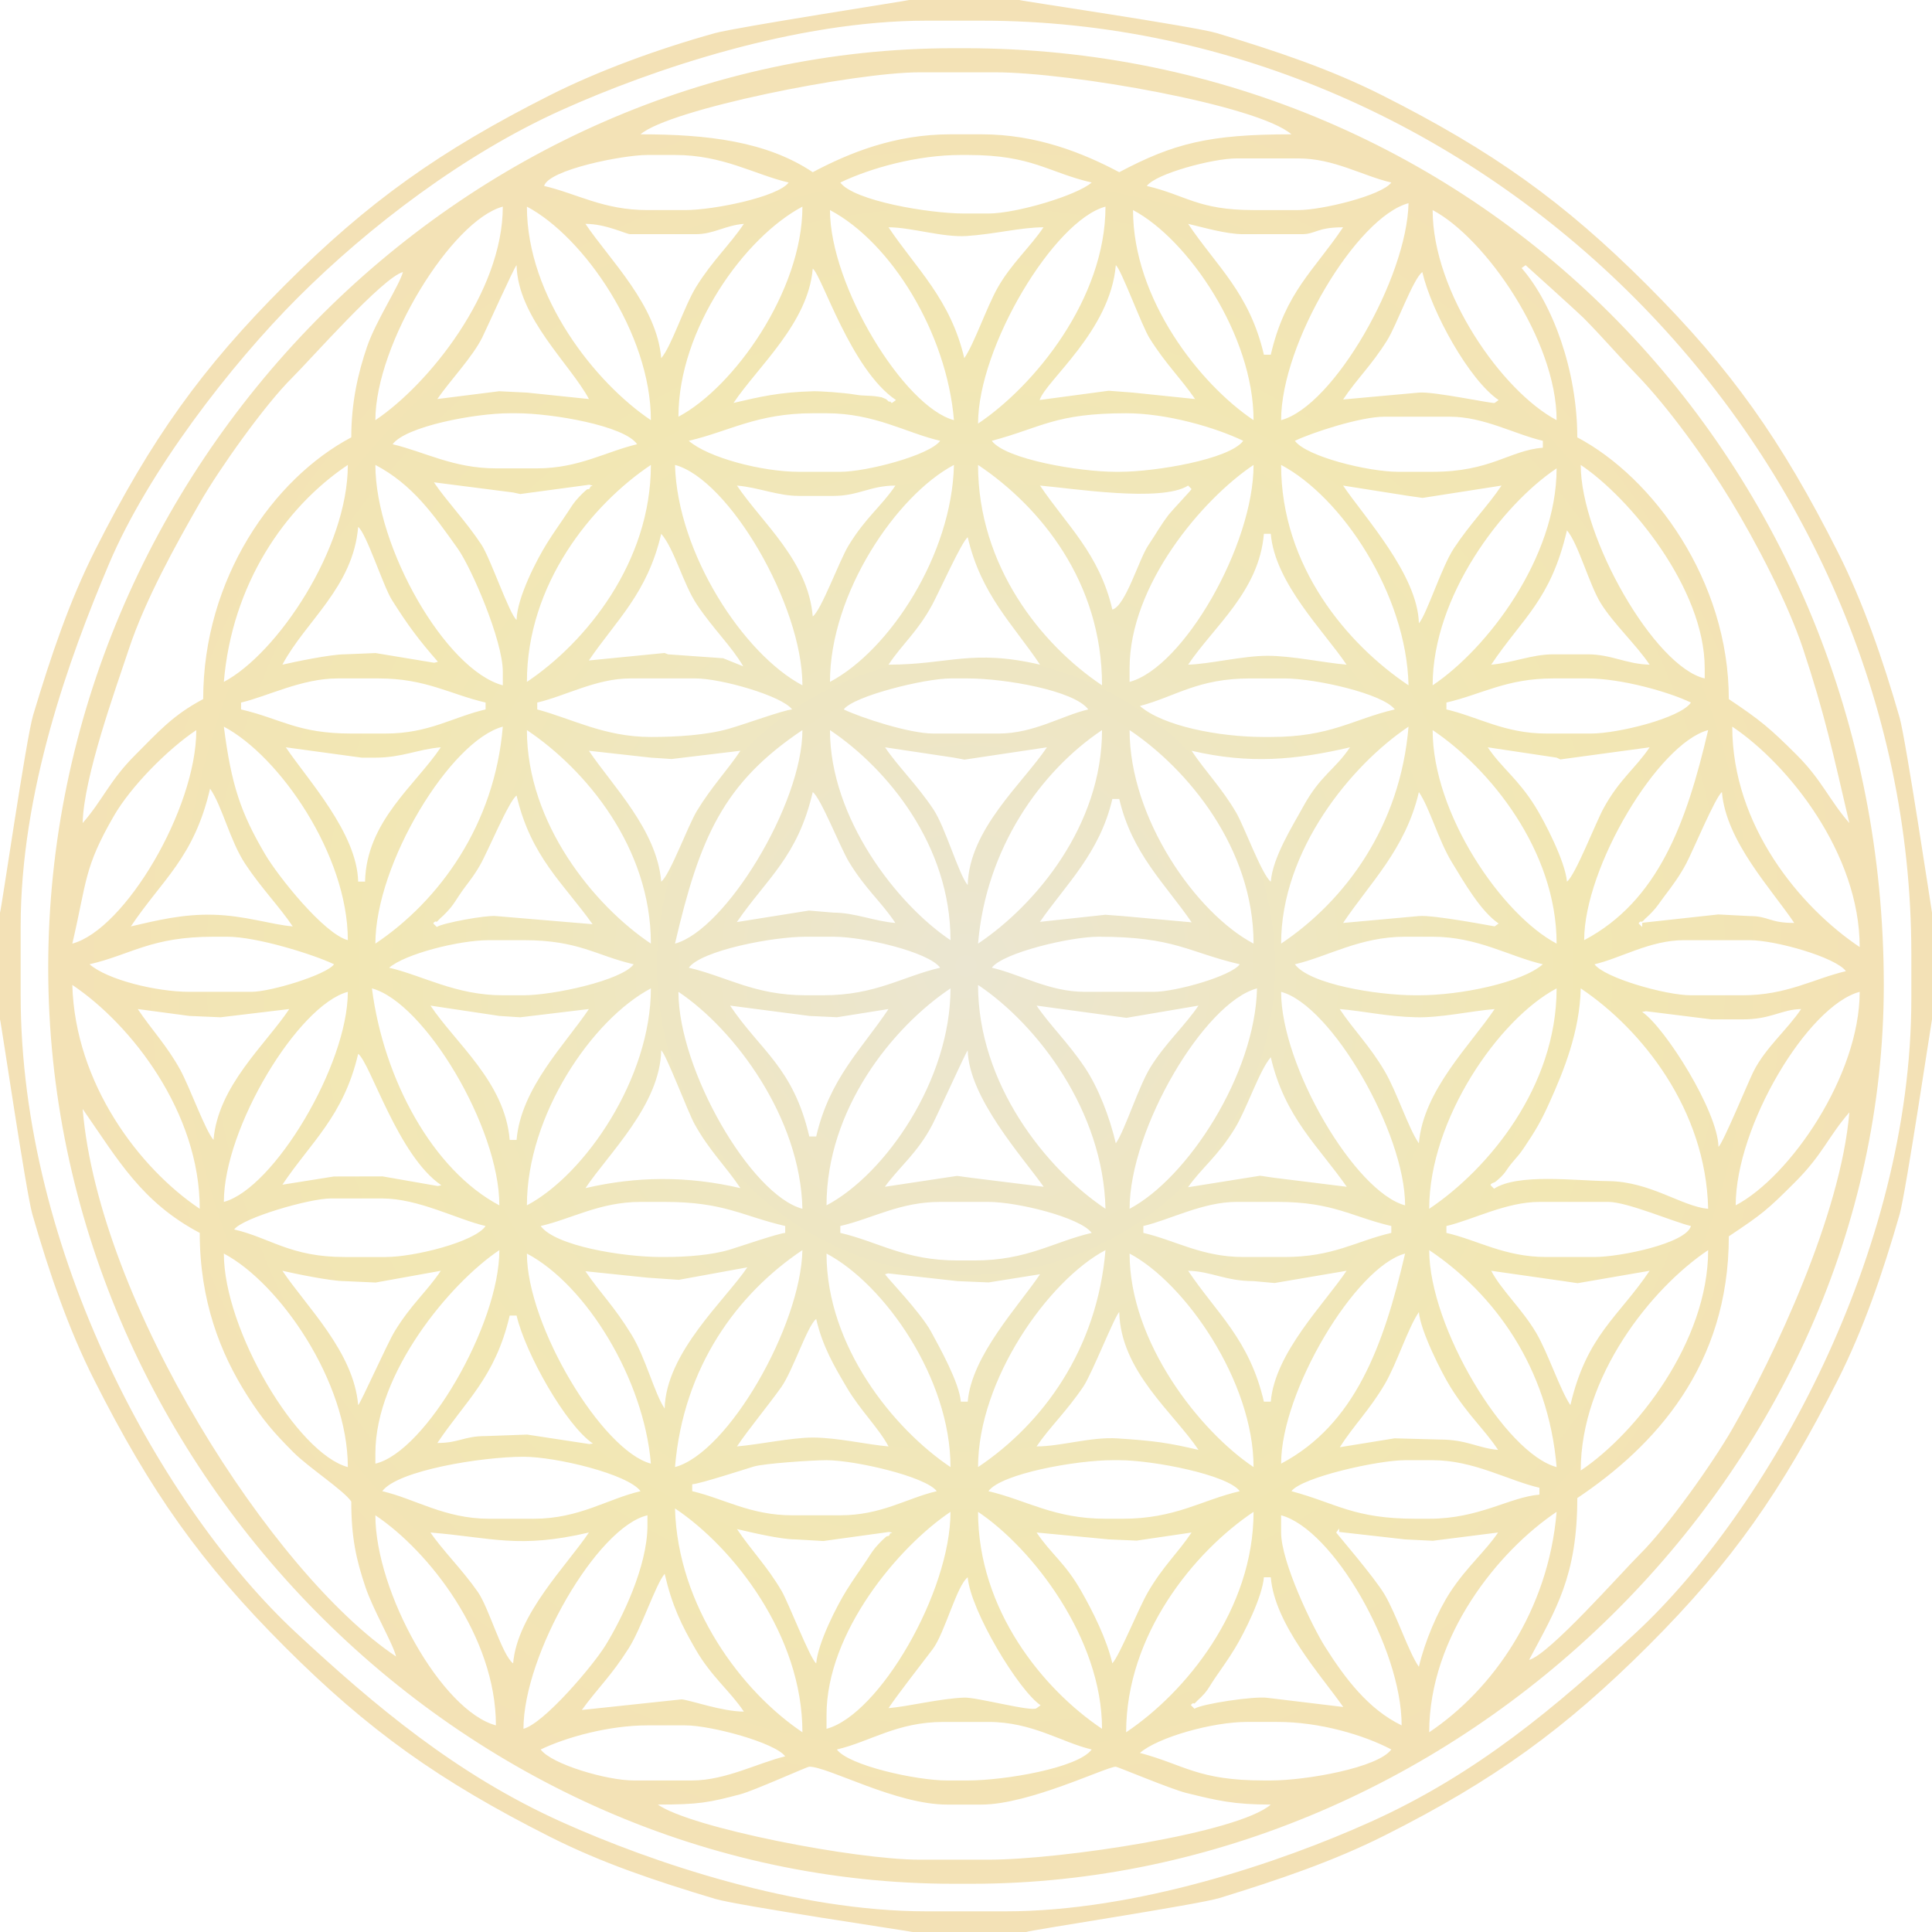 <?xml version="1.0" encoding="utf-8"?>
<!-- Generator: Adobe Illustrator 16.0.3, SVG Export Plug-In . SVG Version: 6.00 Build 0)  -->
<!DOCTYPE svg PUBLIC "-//W3C//DTD SVG 1.0//EN" "http://www.w3.org/TR/2001/REC-SVG-20010904/DTD/svg10.dtd">
<svg version="1.0" id="Ebene_1" xmlns="http://www.w3.org/2000/svg" xmlns:xlink="http://www.w3.org/1999/xlink" x="0px" y="0px"
	 width="340.042px" height="340.042px" viewBox="0 0 340.042 340.042" enable-background="new 0 0 340.042 340.042"
	 xml:space="preserve">
<radialGradient id="SVGID_1_" cx="170.022" cy="170.021" r="170.021" gradientUnits="userSpaceOnUse">
	<stop  offset="0" style="stop-color:#EBE6D1"/>
	<stop  offset="0.64" style="stop-color:#F2E7B4"/>
	<stop  offset="0.991" style="stop-color:#F3E1B6"/>
</radialGradient>
<path fill-rule="evenodd" clip-rule="evenodd" fill="url(#SVGID_1_)" d="M8.486,170.324c0,87.287,72.615,161.232,159.414,161.232
	h3.031c86.132,0,160.626-72.966,160.626-158.201c0-91.681-70.901-164.87-161.838-164.87H167.9
	C80.909,8.486,8.486,82.521,8.486,170.324 M112.741,23.64c5.084-4.419,37.634-10.911,49.097-10.911h13.335
	c13.23,0,46.225,5.78,52.127,10.911c-14.541,0-20.742,1.606-30.307,6.667c-6.395-3.384-14.508-6.667-24.245-6.667h-5.456
	c-9.83,0-17.8,3.257-24.246,6.667C134.899,24.85,124.42,23.64,112.741,23.64z M95.77,32.731c0.759-2.84,13.788-5.455,18.184-5.455
	h4.849c8.498,0,14.008,3.453,20.002,4.849c-1.854,2.531-13.169,4.849-18.184,4.849h-6.667
	C106.174,36.975,101.608,34.092,95.77,32.731z M147.897,32.125c5.234-2.511,13.468-4.849,21.214-4.849h1.212
	c11.383,0,14.033,3.035,21.82,4.849c-2.624,2.281-13.278,5.455-18.184,5.455h-4.243C163.462,37.581,150.239,35.322,147.897,32.125z
	 M201.844,32.731c1.604-2.189,11.674-4.849,15.759-4.849h10.911c6.285,0,11.232,3.047,16.365,4.243
	c-1.672,2.282-12.182,4.849-16.365,4.849h-7.881C210.787,36.975,208.799,34.352,201.844,32.731z M225.482,73.949
	c0-13.547,13.297-35.748,22.428-38.187C247.615,48.966,234.725,71.481,225.482,73.949z M66.069,73.949
	c0-13.44,13.466-35.188,22.427-37.581C88.496,51.458,75.422,67.686,66.069,73.949z M92.739,36.368
	c9.991,5.287,21.821,22.343,21.821,37.581C104.837,67.438,92.739,52.307,92.739,36.368z M116.378,63.039
	c-0.779-9.357-9.141-17.376-13.335-23.64c3.596,0,7.175,1.818,7.879,1.818h11.517c3.2,0,5.137-1.54,8.486-1.818
	c-2.464,3.68-5.504,6.434-8.365,11.031C120.441,53.835,118.208,60.933,116.378,63.039z M172.143,74.555
	c0-13.517,13.381-35.771,22.428-38.187C194.57,52.585,182.108,67.881,172.143,74.555z M222.452,62.432
	c-2.538-10.896-8.327-15.554-13.335-23.033c2.685,0.625,6.711,1.818,9.697,1.818h10.305c2.479,0,2.604-1.212,7.273-1.212
	c-5.111,7.633-10.147,11.349-12.729,22.427H222.452z M119.409,73.343c0-15.479,11.709-31.624,21.821-36.975
	C141.23,51.227,129.136,68.195,119.409,73.343z M169.718,63.039c-2.42-10.39-8.508-15.825-13.335-23.034
	c4.015,0,9.535,1.811,13.742,1.534c4.965-0.327,9.59-1.534,13.534-1.534c-2.331,3.481-5.709,6.44-8.097,10.693
	C173.643,54.115,171.449,60.546,169.718,63.039z M252.152,36.975c9.297,4.919,21.82,22.976,21.82,36.974
	C264.371,68.868,252.152,51.463,252.152,36.975z M199.419,36.975c9.713,5.139,21.214,22.062,21.214,36.974
	C211.176,67.615,199.419,52.671,199.419,36.975z M146.079,36.975c10.78,5.704,20.543,21.615,21.821,36.974
	C159.08,71.594,146.079,50.276,146.079,36.975z M14.548,144.866c0.18-8.112,5.777-23.521,8.14-30.652
	c2.857-8.625,8.282-18.402,12.477-25.71c3.442-5.996,11.404-17.208,16.211-21.975c3.337-3.31,15.972-17.691,19.542-18.645
	c-0.629,2.356-4.734,8.549-6.299,13.097c-1.633,4.746-2.792,9.938-2.792,15.998c-13.696,7.247-26.064,24.83-26.064,46.066
	c-5.347,2.829-7.838,5.716-11.972,9.849C19.267,137.417,18.162,140.708,14.548,144.866z M76.97,70.233
	c2.259-3.28,6.161-7.344,7.9-10.821c0.726-1.451,5.658-12.452,6.051-12.739c0.206,9.24,9.422,17.39,12.739,23.56L92.739,69.1
	l-4.88-0.241L76.97,70.233z M182.984,70.401c1.124-3.435,12.443-12.193,13.404-23.728c0.93,0.682,4.588,10.695,5.938,12.852
	c2.883,4.606,5.424,6.937,8.014,10.708L199.419,69.1l-4.286-0.327L182.984,70.401z M129.107,70.918
	c4.29-6.406,13.143-14.042,13.941-23.639c1.614,1.183,6.7,17.778,14.649,23.134l-0.708,0.505c-0.103,0.103-0.293-0.368-0.353-0.254
	c-0.12,0.233-0.54-0.36-0.763-0.449c-1.061-0.422-0.42-0.246-1.407-0.412c-1.367-0.23-2.396-0.081-3.901-0.342
	c-2.019-0.351-6.222-0.627-7.405-0.597C137.167,69.015,133.784,69.828,129.107,70.918z M249.729,69.1l-13.336,1.212
	c2.515-3.755,4.953-5.937,7.76-10.425c1.66-2.655,4.559-10.813,6.182-12.002c1.635,7.019,8.26,19.029,13.436,22.528l-0.707,0.505
	C262.863,71.118,252.236,68.852,249.729,69.1z M89.708,72.736h1.212c6.238,0,19.026,2.187,21.215,5.455
	c-5.421,1.263-10.272,4.243-17.578,4.243h-7.273c-7.506,0-12.666-2.957-18.184-4.243C71.404,75.047,83.58,72.736,89.708,72.736z
	 M121.227,77.585c7.085-1.65,12.012-4.849,21.821-4.849h2.425c8.498,0,14.008,3.453,20.002,4.849
	c-1.877,2.563-12.965,5.456-17.578,5.456h-7.274C134.101,83.041,124.639,80.551,121.227,77.585z M174.566,77.585
	c8.834-2.358,11.107-4.849,23.641-4.849c7.213,0,15.717,2.502,20.607,4.849c-2.378,3.247-15.392,5.456-21.82,5.456h-0.605
	C189.96,83.041,176.945,80.832,174.566,77.585z M227.907,77.585c2.986-1.433,11.515-4.243,15.759-4.243h11.518
	c5.987,0,11.375,3.08,16.365,4.243v1.212c-5.917,0.492-9.126,4.243-19.396,4.243h-6.061
	C240.855,83.041,229.952,80.377,227.907,77.585z M118.803,81.829c9.461,2.526,22.427,24.612,22.427,38.792
	C130.842,115.125,119.232,97.374,118.803,81.829z M146.079,120.015c0-15.572,11.699-32.831,21.821-38.187
	C167.548,97.627,156.572,114.463,146.079,120.015z M39.399,120.015c1.429-17.171,10.706-30.744,21.821-38.187
	C61.22,96.604,48.744,115.07,39.399,120.015z M103.711,85.317l0.544,0.148c0.103,0.103-0.314,0.057-0.364,0.242
	c-0.158,0.584-0.373,0.244-0.693,0.52c-0.474,0.409-0.809,0.743-1.235,1.19c-0.974,1.022-1.287,1.591-2.07,2.779
	c-1.336,2.025-2.288,3.286-3.641,5.451c-1.732,2.773-5.243,9.489-5.332,13.458c-1.221-0.895-4.601-10.835-6.173-13.223
	c-2.766-4.199-6.068-7.579-8.378-10.992l13.946,1.788l1.249,0.273L103.711,85.317z M252.152,120.621
	c0-15.723,12.211-31.751,21.82-38.187C273.973,98.192,261.77,114.182,252.152,120.621z M278.217,81.829
	c8.67,5.806,21.82,21.768,21.82,35.762v1.819C291.217,117.354,278.217,94.664,278.217,81.829z M129.713,85.465
	c3.781,0.314,7.16,1.818,10.91,1.818h6.062c4.43,0,6.48-1.818,10.91-1.818c-2.433,3.633-5.217,5.581-8.244,10.546
	c-1.628,2.671-4.784,11.375-6.303,12.487C142.23,98.668,134.061,91.958,129.713,85.465z M209.117,85.465l0.605,0.606
	c0.064,0.063-3.568,3.91-4.002,4.483c-1.59,2.104-2.182,3.295-3.636,5.457c-1.631,2.425-3.989,10.657-6.304,11.275
	c-2.303-9.888-8.117-14.936-12.729-21.821C188.716,85.937,204.395,88.462,209.117,85.465z M236.393,85.465l11.518,1.818l2.478,0.349
	l13.888-2.167c-2.427,3.624-5.488,6.661-8.373,11.023c-2.188,3.307-4.777,11.615-6.174,13.222
	C249.537,101.129,239.98,90.823,236.393,85.465z M92.739,120.015c0-17.21,11.389-31.201,21.821-38.187
	C114.56,98.966,103.145,113.047,92.739,120.015z M66.069,81.829c6.599,3.491,10.21,8.724,14.445,14.649
	c2.49,3.484,7.982,16.293,7.982,21.719v2.424C78.442,117.937,66.069,96.323,66.069,81.829z M172.143,81.829
	c10.982,7.354,21.82,20.613,21.82,38.792C183.225,113.43,172.143,99.586,172.143,81.829z M198.813,120.015v-2.425
	c0-14.627,12.769-29.7,21.82-35.762C220.633,96.008,208.236,117.499,198.813,120.015z M225.482,81.829
	c10.695,5.659,22.07,22.765,22.428,38.792C237.107,113.388,225.482,99.68,225.482,81.829z M103.636,116.246
	c4.904-7.171,10.306-11.838,12.742-22.294c2.333,2.685,3.857,8.851,6.303,12.487c2.96,4.401,6.054,7.274,8.136,10.842l-3.535-1.426
	l-9.691-0.688l-0.629-0.237L103.636,116.246z M156.383,116.984c2.535-3.786,5.047-5.693,7.673-10.511
	c1.188-2.18,5.195-11.13,6.268-11.916c2.361,10.132,7.975,15.326,12.729,22.427C171.054,114.189,166.951,116.984,156.383,116.984z
	 M209.117,116.984c4.493-6.71,12.49-12.888,13.335-23.033h1.212c0.724,8.697,9.435,17.208,13.336,23.033
	c-4.011-0.333-9.535-1.561-13.941-1.561C218.773,115.423,212.73,116.904,209.117,116.984z M262.457,116.984
	c5.529-8.257,10.469-11.335,13.335-23.639c1.981,2.279,3.924,9.566,5.956,12.834c2.258,3.632,6.224,7.269,8.592,10.805
	c-4.109-0.092-6.721-1.818-10.911-1.818h-6.062C269.617,115.166,266.238,116.67,262.457,116.984z M66.106,114.943l-5.492,0.223
	c-2.362,0-8.627,1.287-10.91,1.818c4.029-7.614,12.451-13.622,13.334-24.245c1.417,1.037,4.42,10.441,5.939,12.851
	c2.826,4.483,4.701,6.99,8.103,10.889l-0.652,0.172L66.106,114.943z M280.035,129.107h-7.88c-7.329,0-12.034-2.951-17.578-4.243
	v-1.212c6.271-1.461,10.536-4.243,18.79-4.243h6.062c5.891,0,14.209,2.335,18.185,4.243
	C295.781,126.387,284.775,129.107,280.035,129.107z M42.43,123.652c4.653-1.084,10.668-4.243,16.972-4.243h7.273
	c8.254,0,12.52,2.782,18.791,4.243v1.212c-5.785,1.348-9.972,4.243-17.578,4.243h-6.061c-9.483,0-12.325-2.595-19.396-4.243V123.652
	z M94.557,123.652c4.99-1.163,10.378-4.243,16.366-4.243h11.517c4.463,0,15.223,3.069,16.972,5.455
	c-1.582,0.132-8.211,2.568-11.142,3.405c-3.884,1.109-9.1,1.444-13.709,1.444c-8.166,0-13.893-3.218-20.003-4.849V123.652z
	 M167.293,119.409h3.031c6.501,0,18.764,2.11,21.215,5.455c-4.605,1.073-9.584,4.243-15.76,4.243h-11.517
	c-4.245,0-12.773-2.81-15.759-4.243C150.229,122.51,162.766,119.409,167.293,119.409z M200.631,124.258
	c6.359-1.698,10.153-4.849,19.396-4.849h6.062c5.437,0,17.372,2.692,19.396,5.455c-7.415,1.727-11.218,4.849-21.821,4.849h-1.212
	C214.611,129.713,204.726,127.816,200.631,124.258z M39.399,127.895c9.764,5.166,21.821,22.532,21.821,37.58
	c-4.216-1.125-12.283-11.246-14.567-15.133C42.361,143.037,40.719,138.183,39.399,127.895z M66.069,166.081
	c0-14.045,13.181-35.717,22.427-38.186C87.06,145.159,77.334,158.538,66.069,166.081z M225.482,166.081
	c0-16.439,12.366-31.449,22.428-38.186C246.457,145.351,236.852,158.468,225.482,166.081z M278.822,165.475
	c0-12.843,13.041-34.63,21.821-36.974C296.834,144.85,291.842,158.586,278.822,165.475z M252.152,128.501
	c10.006,6.701,21.82,21.177,21.82,37.58C264.32,160.974,252.152,143.236,252.152,128.501z M50.309,131.531l13.335,1.819h2.425
	c4.681,0,7.479-1.482,11.517-1.819c-4.485,6.698-13.099,13.021-13.335,23.64h-1.212C62.847,146.576,54.076,137.157,50.309,131.531z
	 M118.803,166.081c4.348-18.662,8.479-28.24,22.427-37.58C141.23,141.534,127.642,163.721,118.803,166.081z M155.777,131.531
	l12.123,1.819l1.861,0.347l14.505-2.166c-4.215,6.295-13.723,14.436-13.941,24.246c-1.562-1.797-3.936-10.171-6.052-13.344
	C161.368,138.081,158.022,134.884,155.777,131.531z M223.664,155.171c-1.53-1.121-4.699-9.76-6.07-12.113
	c-2.537-4.355-5.396-7.226-7.871-10.92c10.206,2.378,18.295,1.628,27.883-0.606c-2.689,4.016-5.209,4.878-8.279,10.511
	C227.508,145.379,224.024,150.839,223.664,155.171z M261.851,131.531l12.122,1.819l0.652,0.312l15.715-2.13
	c-2.466,3.682-5.288,5.594-8.09,10.702c-1.393,2.539-4.999,11.869-6.458,12.938c-0.295-3.544-3.921-10.554-5.576-13.214
	C267.155,137.038,264.272,135.148,261.851,131.531z M304.887,127.895c9.925,6.646,22.427,22.374,22.427,38.792
	C316.8,159.647,304.887,145.287,304.887,127.895z M12.729,166.081c2.593-11.129,2.046-13.33,7.281-22.419
	c3.038-5.275,9.522-11.801,14.54-15.161C34.55,142.374,21.954,163.618,12.729,166.081z M103.649,132.138l10.911,1.212l3.663,0.239
	l12.096-1.452c-2.379,3.554-5.005,6.227-7.638,10.546c-1.628,2.67-4.785,11.374-6.303,12.487
	C115.618,146.031,107.752,138.264,103.649,132.138z M146.079,128.501c10.152,6.798,21.215,20.326,21.215,36.974
	C157.887,159.177,146.079,144.015,146.079,128.501z M172.143,166.081c1.393-16.736,10.97-30.313,21.82-37.58
	C193.963,145.254,182.33,159.26,172.143,166.081z M92.739,128.501c10.354,6.933,21.821,20.647,21.821,37.58
	C104.568,159.391,92.739,144.922,92.739,128.501z M198.813,128.501c10.206,6.834,21.82,20.752,21.82,37.58
	C210.541,160.741,198.813,144.068,198.813,128.501z M304.28,123.046c0-20.846-13.312-38.999-26.67-46.066
	c0-11.729-4.326-23.52-9.8-29.802l0.707-0.505c0.002-0.002,9.245,8.324,10.154,9.242c3.439,3.471,6.093,6.608,9.383,10.015
	c5.697,5.901,12.168,14.917,16.594,22.198c4.258,7.005,9.981,17.86,12.707,26.086c3.777,11.403,5.224,18.136,8.14,30.652
	c-3.601-4.143-4.837-7.567-9.243-11.972C311.526,128.17,309.85,126.775,304.28,123.046z M23.033,163.051
	c5.552-8.291,11.104-12.067,13.941-24.245c2.14,3.079,3.493,9.152,6.173,13.222c2.767,4.201,6.067,7.578,8.374,11.023
	c-3.834-0.319-8.351-1.916-14.054-2.054C32.214,160.869,27.701,161.963,23.033,163.051z M129.688,162.289
	c5.26-7.662,10.694-11.437,13.359-22.877c1.455,1.065,4.813,9.735,6.421,12.369c2.917,4.775,5.561,6.833,8.126,10.665
	c-3.781-0.315-7.16-1.819-10.91-1.819l-4.301-0.365L129.688,162.289z M183.032,162.251c4.521-6.528,10.523-12.071,12.749-21.628
	h1.213c2.249,9.654,8.211,15.075,12.741,21.713l-12.135-1.104l-3.056-0.229L183.032,162.251z M76.272,162.545
	c-0.002-0.204,0.415-0.449,0.465-0.343c0.1,0.209,0.529-0.378,0.693-0.52c0.474-0.409,0.809-0.743,1.234-1.19
	c0.974-1.022,1.288-1.591,2.071-2.779c1.371-2.08,2.391-3.074,3.717-5.375c1.466-2.546,5.056-11.287,6.468-12.322
	c2.523,10.827,8.29,15.499,13.375,22.649l-17.011-1.434c-1.738-0.18-9.349,1.212-10.405,1.919L76.272,162.545z M249.729,161.232
	l-13.336,1.212c4.715-7.041,10.992-12.975,13.336-23.034c1.877,2.701,3.436,8.474,5.814,12.369
	c2.145,3.509,5.049,8.604,8.227,10.765l-0.707,0.505C263.049,163.065,252.248,160.983,249.729,161.232z M288.42,162.545
	c-0.002-0.204,0.415-0.449,0.465-0.343c0.1,0.209,0.529-0.378,0.693-0.52c0.469-0.404,0.814-0.747,1.234-1.19
	c0.912-0.962,1.29-1.646,2.117-2.731c1.418-1.857,2.756-3.68,3.879-5.82c1.18-2.25,5.133-11.705,6.26-12.531
	c0.723,8.686,8.783,17.143,12.729,23.034c-4.427,0-4.443-1.212-7.88-1.212l-5.486-0.284l-13.374,1.465l-0.031,0.738L288.42,162.545z
	 M15.76,169.718c7.405-1.725,10.788-4.849,21.821-4.849h2.424c5.213,0,15.184,3.118,18.791,4.849
	c-1.372,1.872-11.155,4.849-14.547,4.849H33.337C27.54,174.567,18.915,172.461,15.76,169.718z M86.071,165.475h6.062
	c9.735,0,12.636,2.668,19.396,4.243c-2.075,2.832-14.107,5.456-19.396,5.456h-3.637c-8.302,0-14.014-3.455-20.002-4.85
	C71.271,167.911,80.738,165.475,86.071,165.475z M141.836,164.869h4.849c5.423,0,16.765,2.69,18.79,5.455
	c-6.739,1.57-11.317,4.85-20.608,4.85h-3.031c-9.082,0-13.898-3.286-20.609-4.85C123.436,167.31,135.858,164.869,141.836,164.869z
	 M193.357,164.869c13.421,0,15.723,2.722,24.852,4.849c-1.533,2.092-11.228,4.849-15.153,4.849h-12.122
	c-6.286,0-11.232-3.048-16.367-4.243C176.475,167.721,188.291,164.869,193.357,164.869z M227.907,169.718
	c5.835-1.359,11.403-4.849,19.396-4.849h4.849c7.909,0,13.471,3.468,19.396,4.849c-3.727,3.239-14.43,5.456-21.82,5.456h-0.606
	C242.385,175.174,230.486,173.238,227.907,169.718z M280.641,169.718c4.66-1.085,9.773-4.243,15.76-4.243h11.517
	c4.584,0,15.174,3.001,16.972,5.456c-5.623,1.31-10.373,4.243-18.184,4.243h-9.092C293.15,175.174,282.389,172.104,280.641,169.718z
	 M12.729,173.355c10.4,6.964,22.427,22.437,22.427,39.398C24.492,205.613,13.208,190.694,12.729,173.355z M65.463,173.961
	c9.198,2.456,22.427,24.414,22.427,38.187C76.233,205.979,67.532,190.092,65.463,173.961z M198.813,212.754
	c0-14.021,13.127-36.31,22.428-38.793C220.902,189.139,209.002,207.362,198.813,212.754z M75.767,176.992l12.123,1.818l3.664,0.239
	l12.096-1.452c-4.103,6.127-11.968,13.895-12.729,23.033h-1.212C88.861,190.457,80.26,183.702,75.767,176.992z M128.501,176.992
	l13.941,1.818l4.888,0.229l9.053-1.442c-4.798,7.166-10.347,12.202-12.729,22.428h-1.212
	C139.596,187.81,133.817,184.931,128.501,176.992z M172.143,173.355c10.529,7.051,22.045,22.231,22.428,39.398
	C184.031,205.697,172.143,190.711,172.143,173.355z M182.447,176.992l13.334,1.818l2.476,0.335l12.679-2.153
	c-2.338,3.49-5.912,6.71-8.486,10.909c-2.082,3.396-4.442,11.006-6.061,13.336c-1.113-4.775-3.119-9.854-5.447-13.344
	C188.037,183.541,184.692,180.345,182.447,176.992z M225.482,174.567c8.874,2.369,21.821,24.809,21.821,37.58
	C238.484,209.793,225.482,187.66,225.482,174.567z M305.492,212.147c0-13.933,12.67-35.137,21.821-37.58
	C327.313,189.245,315.113,207.058,305.492,212.147z M24.246,177.598l9.092,1.213l5.485,0.235l12.093-1.448
	c-4.252,6.351-12.543,13.523-13.335,23.033c-1.473-1.694-4.2-9.318-5.852-12.331C29.391,184.039,26.671,181.221,24.246,177.598z
	 M39.399,211.542c0-13.072,13.082-34.642,21.821-36.975C61.22,187.471,48.162,209.202,39.399,211.542z M235.787,177.598
	c4.301,0.358,8.174,1.313,13.447,1.448c4.33,0.109,9.629-1.099,13.828-1.448c-4.193,6.265-12.556,14.282-13.334,23.64
	c-1.844-2.653-3.891-9.107-6.043-12.747C240.977,183.912,238.32,181.382,235.787,177.598z M302.462,201.844
	c-0.141-6.313-9.407-21.009-13.437-23.74l0.652-0.129l11.572,1.442h5.455c5.039,0,6.784-1.741,10.305-1.819
	c-2.445,3.651-6.273,6.791-8.393,11.004C307.713,190.399,303.236,201.276,302.462,201.844z M92.739,212.147
	c0-15.89,11.494-32.722,21.821-38.187C114.56,189.729,103.014,206.71,92.739,212.147z M251.547,212.754
	c0-15.745,12.256-33.411,22.426-38.793C273.973,191.232,262.03,205.733,251.547,212.754z M119.409,174.567
	c9.902,6.63,21.463,22.117,21.821,38.187C132.174,210.336,119.409,188.333,119.409,174.567z M145.473,212.147
	c0-16.901,11.558-31.313,21.821-38.187C167.293,190.067,155.867,206.647,145.473,212.147z M269.125,292.157
	c4.703-8.889,8.485-14.712,8.485-28.488c13.65-9.141,26.67-23.296,26.67-46.066c5.896-3.948,6.655-4.535,11.667-9.547
	c4.883-4.883,5.785-7.945,9.548-12.273c-1.501,18.038-13.269,42.955-20.617,55.756c-3.442,5.996-11.404,17.208-16.212,21.976
	C285.33,276.823,272.695,291.204,269.125,292.157z M14.548,195.176c6.26,9.009,10.377,16.407,20.608,21.821
	c0,11.979,3.635,21.213,8.354,28.619c2.746,4.31,4.648,6.5,8.162,10.022c2.628,2.635,8.856,6.699,10.154,8.637
	c0,6.363,0.879,10.272,2.502,15.076c1.38,4.085,4.855,9.956,5.378,12.2C47.888,276.941,17.375,229.155,14.548,195.176z
	 M103.043,209.117c4.118-6.149,13.121-14.633,13.335-24.246c0.846,0.62,4.699,10.849,5.853,12.938
	c2.622,4.747,5.391,7.281,8.088,11.309C120.878,206.917,111.947,207.043,103.043,209.117z M155.741,208.88
	c2.563-3.537,5.75-5.941,8.324-10.872c1.041-1.996,5.837-12.651,6.259-13.137c0.186,8.336,9.695,18.812,13.371,24.009l-12.765-1.581
	l-2.475-0.336L155.741,208.88z M209.092,208.961c2.457-3.477,5.242-5.425,8.27-10.391c2.107-3.457,4.274-10.153,6.303-12.486
	c2.473,10.615,8.391,15.648,13.371,22.796l-12.765-1.581l-2.483-0.365L209.092,208.961z M67.325,207.049l-8.568,0.02l-9.053,1.442
	c5.027-7.509,10.78-12.068,13.334-23.033c2.138,1.566,7.016,17.99,14.648,23.135l-0.642,0.133L67.325,207.049z M262.355,208.612
	c-0.104-0.307,0.686-0.48,0.822-0.593c0.211-0.173,0.778-0.65,0.973-0.846c0.804-0.808,0.773-0.919,1.338-1.693
	c1.041-1.428,1.574-1.74,2.681-3.381c2.101-3.115,3.048-4.717,4.589-8.14c2.459-5.467,5.289-12.394,5.459-19.999
	c10.789,7.226,22.039,21.369,22.427,38.793c-4.575-0.381-10.165-4.8-17.556-4.871c-5.854-0.058-15.873-1.4-20.126,1.335
	L262.355,208.612z M58.189,210.936h9.092c6.391,0,13.128,3.671,18.184,4.849c-1.867,2.788-12.535,5.456-17.578,5.456h-7.273
	c-9.527,0-13.044-3.37-19.396-4.85C42.716,214.346,54.468,210.936,58.189,210.936z M95.164,215.784
	c5.563-1.296,10.435-4.242,17.578-4.242h4.243c10.502,0,13.565,2.46,21.215,4.242v1.213c-1.31,0.108-7.858,2.367-9.777,2.951
	c-3.095,0.941-7.487,1.292-11.438,1.292h-0.606C109.641,221.24,97.743,219.305,95.164,215.784z M147.897,215.784
	c5.752-1.34,10.462-4.242,17.578-4.242h8.486c5.127,0,16.197,2.743,18.184,5.455c-6.738,1.569-11.316,4.849-20.607,4.849h-3.031
	c-9.291,0-13.87-3.279-20.608-4.849V215.784z M201.237,215.784c4.589-1.068,10.487-4.242,16.365-4.242h7.274
	c9.754,0,13.006,2.612,20.002,4.242v1.213c-6.295,1.466-10.182,4.243-18.79,4.243h-7.274c-7.278,0-11.916-2.925-17.577-4.243
	V215.784z M254.577,215.784c4.589-1.068,10.487-4.242,16.366-4.242h12.122c3.354,0,11.5,3.532,14.548,4.242
	c-0.816,3.053-12.441,5.456-16.973,5.456h-8.485c-7.329,0-12.034-2.952-17.578-4.243V215.784z M172.143,258.214
	c0-15.386,12.395-32.878,22.428-38.187C193.111,237.55,183.519,250.596,172.143,258.214z M225.482,257.608
	c0-12.775,13.105-34.647,21.821-36.975C243.5,236.958,238.477,250.732,225.482,257.608z M118.803,258.214
	c1.467-17.633,10.953-30.503,22.427-38.187C140.932,233.402,128.147,255.719,118.803,258.214z M66.069,257.608v-1.819
	c0-14.098,13.095-29.919,21.821-35.762C87.89,233.151,74.907,255.549,66.069,257.608z M116.984,247.909
	c-1.732-2.493-3.394-9.032-5.815-12.975c-3.185-5.184-5.328-7.093-8.136-11.191l10.92,1.134l5.519,0.38l12.059-2.198
	C127.729,228.737,117.204,238.032,116.984,247.909z M251.547,220.027c11.402,7.636,20.966,20.635,22.426,38.187
	C264.91,255.794,251.547,233.537,251.547,220.027z M278.217,258.82c0-16.546,12.414-32.089,22.427-38.793
	C300.644,236.142,287.994,252.273,278.217,258.82z M49.704,223.664c2.283,0.532,8.548,1.818,10.91,1.818l5.499,0.249l11.473-2.067
	c-2.492,3.722-5.188,5.854-8.125,10.665c-1.298,2.124-5.988,12.657-6.422,12.975C62.257,237.923,53.921,229.964,49.704,223.664z
	 M92.739,220.634c10.431,5.52,20.58,22.068,21.821,36.975C105.96,255.312,92.739,233.345,92.739,220.634z M198.813,220.634
	c9.794,5.182,21.82,22.537,21.82,37.58C211.133,251.852,198.813,236.232,198.813,220.634z M209.117,223.664
	c4.067,0.091,6.564,1.818,11.516,1.818l3.688,0.336l12.68-2.154c-3.887,5.803-12.622,14.456-13.336,23.033h-1.212
	C219.89,235.698,214.132,231.153,209.117,223.664z M262.457,223.664l12.729,1.818l2.482,0.365l12.672-2.184
	c-5.424,8.099-11.061,11.271-13.941,23.64c-1.785-2.569-3.937-9.188-6.043-12.747C267.854,230.332,264.285,227.12,262.457,223.664z
	 M145.473,220.634c10.182,5.388,21.821,21.952,21.821,37.58C157.327,251.54,145.473,236.991,145.473,220.634z M155.777,224.271
	l0.545-0.148l12.184,1.36l5.494,0.23l9.053-1.442c-3.714,5.547-12.055,14.326-12.729,22.427h-1.212
	c-0.279-3.362-3.733-9.542-5.248-12.33C162.013,230.96,156.087,224.861,155.777,224.271z M39.399,220.634
	c9.777,5.173,21.821,22.499,21.821,37.58C52.326,255.839,39.399,234.082,39.399,220.634z M129.713,254.577
	c2.044-3.053,5.238-6.854,7.777-10.407c2.053-2.872,4.626-10.893,6.164-12.02c1.142,4.9,3.218,8.39,5.437,12.141
	c2.345,3.964,5.603,7.093,7.292,10.286c-3.754-0.313-9.026-1.559-13.335-1.561C139.343,253.015,133.565,254.257,129.713,254.577z
	 M182.447,254.577c2.186-3.265,5.279-6.157,8.24-10.55c1.498-2.225,5.561-12.543,6.307-13.09
	c0.232,10.407,9.561,17.704,13.941,24.246c-5.307-1.236-7.598-1.581-14.263-2.018C192.02,252.86,186.713,254.577,182.447,254.577z
	 M235.81,254.718c2.511-3.924,5.165-6.457,7.876-11.033c2.137-3.609,4.138-10.006,6.043-12.747
	c0.273,3.292,4.006,10.705,5.576,13.215c3.129,5.006,5.878,7.317,8.364,11.031c-3.571-0.298-5.454-1.818-10.304-1.818l-7.914-0.213
	L235.81,254.718z M92.779,252.494l-7.314,0.265c-3.874,0-4.612,1.212-8.486,1.212c4.973-7.427,10.195-11.55,12.729-22.427h1.212
	c1.547,6.639,8.668,19.302,13.436,22.528l-0.644,0.087L92.779,252.494z M92.133,256.396c5.726,0,18.398,3.045,20.608,6.062
	c-5.854,1.363-10.774,4.85-18.79,4.85h-7.88c-7.803,0-12.99-3.498-18.79-4.85C69.965,258.794,84.852,256.396,92.133,256.396z
	 M121.833,261.244c1.435-0.119,8.771-2.49,10.818-3.123c1.724-0.531,10.165-1.119,12.821-1.119c5.008,0,17.513,2.884,19.396,5.455
	c-5.268,1.228-9.72,4.243-16.972,4.243h-8.486c-7.329,0-12.034-2.952-17.578-4.243V261.244z M195.781,257.002h1.213
	c5.887,0,19.078,2.539,21.215,5.455c-6.738,1.569-11.316,4.85-20.608,4.85h-3.03c-9.082,0-13.898-3.286-20.609-4.85
	C176.244,259.341,189.492,257.002,195.781,257.002z M247.304,257.002h4.849c7.244,0,13.191,3.544,18.791,4.849v1.213
	c-5.286,0.439-10.554,4.243-19.396,4.243h-2.425c-10.93,0-13.944-2.746-21.821-4.85
	C229.074,260.037,242.447,257.002,247.304,257.002z M118.803,265.487c10.391,6.958,22.427,22.407,22.427,39.399
	C130.576,297.752,119.279,282.746,118.803,265.487z M251.547,304.887c0-16.916,12.166-31.922,22.426-38.793
	C272.527,283.467,262.764,297.375,251.547,304.887z M156.454,269.634l0.536,0.097c0.103,0.104-0.314,0.057-0.364,0.242
	c-0.158,0.584-0.372,0.243-0.692,0.52c-0.474,0.408-0.809,0.742-1.235,1.189c-0.974,1.022-1.287,1.592-2.07,2.779
	c-1.336,2.025-2.289,3.285-3.641,5.451c-1.675,2.683-5.031,9.227-5.333,12.852c-1.065-0.78-4.872-10.661-6.071-12.72
	c-2.527-4.337-5.341-7.143-7.87-10.92c2.481,0.578,7.651,1.819,10.304,1.819l4.888,0.284L156.454,269.634z M75.767,269.73
	c10.941,0.91,15.512,2.882,27.882,0c-3.899,5.823-12.616,14.391-13.335,23.033c-1.953-1.431-4.238-9.735-6.213-12.577
	C81.443,276.361,77.755,272.7,75.767,269.73z M182.447,269.73l12.729,1.213l4.884,0.212l9.663-1.425
	c-2.434,3.635-5.055,5.958-7.682,10.503c-1.741,3.014-4.891,10.956-6.26,12.53c-1.002-4.306-3.492-9.233-5.473-12.711
	C187.448,275.026,184.99,273.528,182.447,269.73z M235.181,269.73l0.505-0.707l0.031,0.61l11.587,1.31l4.88,0.241l11.485-1.454
	c-2.211,3.302-5.456,5.985-8.374,10.417c-2.25,3.418-4.529,8.768-5.566,13.223c-1.844-2.653-3.891-9.108-6.043-12.747
	C241.898,277.603,235.316,269.988,235.181,269.73z M172.143,266.094c9.607,6.434,21.82,22.271,21.82,38.187
	C183.525,297.29,172.143,283.29,172.143,266.094z M198.207,304.887c0-17.166,11.945-31.774,22.426-38.793
	C220.633,283.31,208.662,297.885,198.207,304.887z M92.133,304.28c0-13.055,12.949-35.514,21.821-37.58v1.818
	c0,7.188-4.51,16.415-7.395,21.093C104.373,293.156,95.77,303.31,92.133,304.28z M145.473,304.28v-2.425
	c0-14.597,12.7-29.654,21.821-35.762C167.293,280.222,154.733,301.808,145.473,304.28z M225.482,269.73v-3.03
	c9.094,2.428,21.215,23.353,21.215,36.974c-5.887-2.824-10.02-8.369-13.465-13.811C230.945,286.25,225.482,274.9,225.482,269.73z
	 M66.069,266.7c9.436,6.318,21.215,21.348,21.215,36.974C77.763,301.132,66.069,280.205,66.069,266.7z M102.407,300.964
	c2.878-3.968,5.083-5.869,8.262-10.879c2.21-3.482,4.761-11.292,6.315-13.081c1.305,5.603,2.93,8.952,5.463,13.327
	c2.781,4.805,6.037,7.272,8.478,10.919c-3.792,0-9.328-1.987-10.946-2.155L102.407,300.964z M156.383,300.644
	c1.694-2.53,5.605-7.512,7.786-10.398c2.087-2.764,4.25-11.238,6.155-12.635c0.488,5.862,8.931,19.884,12.83,22.528l-0.707,0.505
	c-0.729,0.728-10.527-1.941-12.737-1.856C165.422,298.951,159.856,300.354,156.383,300.644z M209.622,300.139
	c-0.002-0.204,0.415-0.449,0.466-0.343c0.1,0.211,0.532-0.375,0.696-0.517c0.353-0.305,0.92-0.861,1.214-1.21
	c0.76-0.901,0.986-1.441,1.718-2.525c1.411-2.089,2.271-3.192,3.646-5.446c1.63-2.674,4.802-9.02,5.091-12.487h1.212
	c0.694,8.341,8.884,17.291,12.758,22.828l-13.363-1.613c-2.314-0.326-11.525,1.054-12.83,1.919L209.622,300.139z M95.164,307.917
	c4.534-2.176,12.047-4.243,18.79-4.243h6.667c4.556,0,15.813,3.046,17.578,5.455c-4.588,1.069-10.487,4.243-16.366,4.243h-10.304
	C106.803,313.372,97.069,310.519,95.164,307.917z M147.291,307.917c5.868-1.367,10.55-4.849,18.79-4.849h7.88
	c7.775,0,12.886,3.614,18.184,4.849c-2.387,3.26-15.312,5.455-21.82,5.455h-3.637C161.213,313.372,149.351,310.729,147.291,307.917z
	 M219.422,303.068h5.455c7.415,0,15.187,2.301,20.002,4.849c-2.367,3.231-15.021,5.455-21.215,5.455h-1.212
	c-11.644,0-13.92-2.739-21.821-4.849C203.815,305.756,213.445,303.068,219.422,303.068z M0,160.626v18.791
	c0.156,0.245,4.577,30.411,5.697,34.308c2.987,10.388,6.385,20.247,10.872,29.133c9.968,19.742,18.76,32.196,33.591,47.026
	c14.652,14.652,27.1,23.546,46.618,33.392c9.184,4.633,18.436,7.729,29.073,10.932c3.936,1.185,34.627,5.741,34.776,5.835h20.003
	c0.473-0.3,30.244-4.819,34.021-5.983c10.453-3.223,20.039-6.478,29.017-10.988c19.35-9.72,31.896-18.862,46.521-33.488
	c14.673-14.673,23.426-27.197,33.286-46.725c4.486-8.886,7.885-18.745,10.871-29.133c1.083-3.767,5.635-34.21,5.697-34.308v-18.791
	c-0.027-0.042-4.629-30.591-5.697-34.308c-2.942-10.233-6.45-20.376-10.871-29.133c-9.989-19.783-18.729-32.165-33.591-47.025
	c-14.621-14.621-27.143-23.567-46.618-33.392c-9.063-4.571-18.582-7.774-29.074-10.932c-4.021-1.21-34.526-5.677-34.775-5.835
	H160.02c-0.153,0.097-30.467,4.793-34.178,5.827c-10.05,2.8-20.492,6.615-29.065,10.94c-19.475,9.825-31.998,18.771-46.618,33.392
	c-14.653,14.652-23.546,27.1-33.392,46.618c-4.571,9.063-7.773,18.583-10.932,29.074C4.598,129.961,0.224,160.274,0,160.626z
	 M3.637,175.174v-12.123c0-23.552,8.406-46.962,15.564-63.839C26.116,82.91,40.641,64.16,52.4,52.4
	c12.579-12.578,29.335-25.325,46.396-33.008c15.999-7.204,41.318-15.755,64.255-15.755h9.698
	c88.493,0,163.656,75.557,163.656,164.262v7.88c0,44.744-25.265,90-48.453,111.566c-13.979,13.002-27.997,24.879-46.706,33.305
	c-15.991,7.2-41.326,15.755-64.254,15.755h-13.941c-22.927,0-48.263-8.555-64.255-15.755c-18.46-8.313-32.887-20.453-46.706-33.305
	C28.642,265.538,3.637,220.474,3.637,175.174z M115.772,317.615c7.188,0,9.021-0.354,14.548-1.818
	c2.391-0.633,11.723-4.849,12.122-4.849c3.353,0,15.221,6.667,24.246,6.667h6.062c8.397,0,21.965-6.667,23.64-6.667
	c0.283,0,9.732,3.959,12.361,4.609c5.404,1.335,8.359,2.058,14.914,2.058c-5.761,5.007-36.898,9.698-49.703,9.698h-12.123
	C150.495,327.313,121.724,321.751,115.772,317.615z"/>
</svg>
